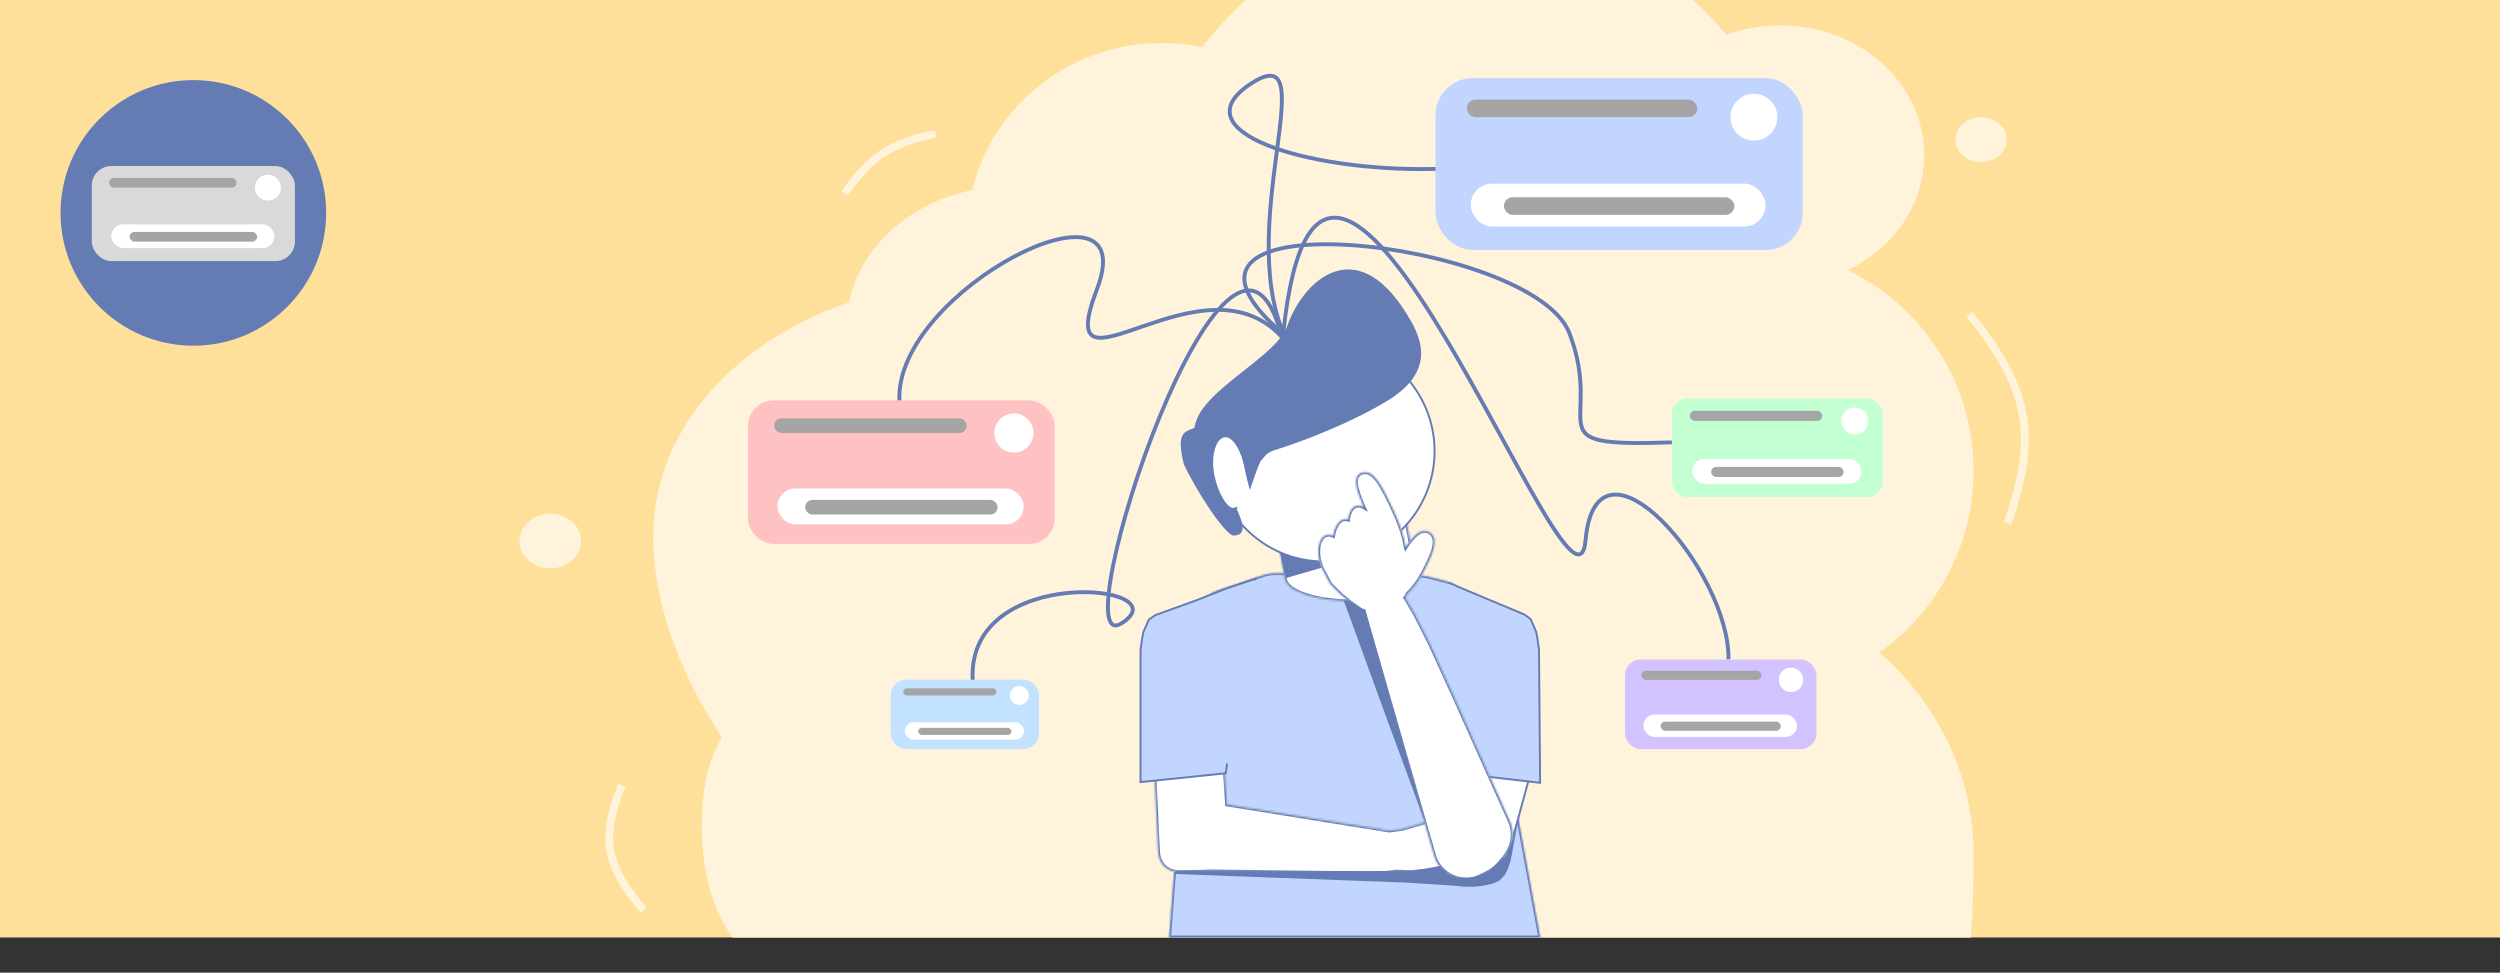 <svg width="1280" height="498" viewBox="0 0 1280 498" fill="none" xmlns="http://www.w3.org/2000/svg">
<rect x="0" y="0" width="1280" height="498" fill="#333333" stroke="none"/>
<rect width="1280" height="480" fill="#FEE09A"/>
<circle cx="99" cy="109" r="68" fill="#647CB3"/>
<path fill-rule="evenodd" clip-rule="evenodd" d="M637.813 0C629.78 7.301 622.363 15.357 615.655 24.064C609.026 22.711 602.155 22 595.114 22C547.756 22 508.095 54.168 497.815 97.339C465.7 103.823 440.683 126.412 434.617 154.795C384.028 171.981 339.572 211.533 334.885 265.355C331.778 301.035 346.189 342.534 369.609 377.377C364.905 385.932 361.848 394.518 360.756 403C360.756 403 352.584 449.185 375.138 480H1008.98C1010.19 467.906 1010.45 453.704 1010.45 437.114C1010.45 396.882 992.067 360.448 962.326 334.025C991.448 313.37 1010.45 279.402 1010.45 241C1010.45 195.81 984.136 156.761 945.984 138.318C969.316 127.165 985.214 105.01 985.214 79.5C985.214 42.773 952.261 13 911.611 13C901.833 13 892.502 14.722 883.966 17.849C878.628 11.496 872.895 5.532 866.809 0H637.813ZM1029.8 268.551C1037.78 245.578 1040.61 227.948 1037.45 211.163C1034.29 194.39 1025.18 178.744 1009.89 159.646L1006.77 162.099C1021.91 181.016 1030.53 196.034 1033.51 211.838C1036.49 227.631 1033.89 244.493 1026.01 267.195L1029.8 268.551ZM450.771 76.911C458.164 72.023 466.81 69.016 478.629 66.573L479.555 70.397C467.995 72.786 459.92 75.653 453.132 80.141C446.337 84.633 440.68 90.848 434.127 100.183L430.723 97.965C437.397 88.458 443.384 81.795 450.771 76.911ZM316.539 401.228C310.928 415.032 308.714 425.76 310.552 436.025C312.388 446.277 318.209 455.739 327.913 467.124L330.955 464.571C321.398 453.359 316.145 444.57 314.5 435.383C312.857 426.21 314.756 416.313 320.26 402.772L316.539 401.228ZM297.544 277C297.544 284.732 290.483 291 281.772 291C273.061 291 266 284.732 266 277C266 269.268 273.061 263 281.772 263C290.483 263 297.544 269.268 297.544 277ZM1014.32 83C1021.58 83 1027.46 77.851 1027.46 71.5C1027.46 65.149 1021.58 60 1014.32 60C1007.06 60 1001.17 65.149 1001.17 71.5C1001.17 77.851 1007.06 83 1014.32 83Z" fill="#FFF4DB"/>
<mask id="path-4-inside-1_780_597" fill="white">
<path fill-rule="evenodd" clip-rule="evenodd" d="M623.846 302.201C616.59 304.618 611.491 311.151 610.907 318.777L598.568 480L788.623 480L768.511 370.918L753.362 310.863C751.88 304.989 747.646 300.196 742 298L731.494 295.292C730.142 294.944 728.756 294.746 727.36 294.701L688.786 293.466L652.786 293.466C650.678 293.466 648.585 293.817 646.593 294.504L636.387 298.022L623.846 302.201Z"/>
</mask>
<path fill-rule="evenodd" clip-rule="evenodd" d="M623.846 302.201C616.59 304.618 611.491 311.151 610.907 318.777L598.568 480L788.623 480L768.511 370.918L753.362 310.863C751.88 304.989 747.646 300.196 742 298L731.494 295.292C730.142 294.944 728.756 294.746 727.36 294.701L688.786 293.466L652.786 293.466C650.678 293.466 648.585 293.817 646.593 294.504L636.387 298.022L623.846 302.201Z" fill="#C2D5FF"/>
<path d="M610.907 318.777L609.91 318.701L609.91 318.701L610.907 318.777ZM623.846 302.201L623.53 301.252L623.53 301.252L623.846 302.201ZM598.568 480L597.571 479.924L597.489 481L598.568 481L598.568 480ZM788.623 480L788.623 481L789.825 481L789.607 479.819L788.623 480ZM768.511 370.918L769.495 370.737L769.489 370.705L769.481 370.674L768.511 370.918ZM753.362 310.863L752.392 311.108L752.392 311.108L753.362 310.863ZM742 298L742.362 297.068L742.307 297.046L742.25 297.032L742 298ZM731.494 295.292L731.744 294.324L731.744 294.324L731.494 295.292ZM727.36 294.701L727.328 295.7L727.328 295.7L727.36 294.701ZM688.786 293.466L688.818 292.467L688.802 292.466L688.786 292.466L688.786 293.466ZM646.593 294.504L646.267 293.559L646.267 293.559L646.593 294.504ZM636.387 298.022L636.704 298.971L636.713 298.968L636.387 298.022ZM611.904 318.853C612.457 311.629 617.288 305.44 624.162 303.15L623.53 301.252C615.892 303.797 610.524 310.673 609.91 318.701L611.904 318.853ZM599.565 480.076L611.904 318.853L609.91 318.701L597.571 479.924L599.565 480.076ZM598.568 481L788.623 481L788.623 479L598.568 479L598.568 481ZM767.528 371.1L787.64 480.181L789.607 479.819L769.495 370.737L767.528 371.1ZM752.392 311.108L767.542 371.163L769.481 370.674L754.332 310.619L752.392 311.108ZM741.638 298.932C746.982 301.01 750.99 305.548 752.392 311.108L754.332 310.619C752.771 304.431 748.31 299.381 742.362 297.068L741.638 298.932ZM731.245 296.261L741.75 298.968L742.25 297.032L731.744 294.324L731.245 296.261ZM727.328 295.7C728.65 295.743 729.964 295.931 731.245 296.261L731.744 294.324C730.321 293.957 728.861 293.749 727.392 293.702L727.328 295.7ZM688.754 294.466L727.328 295.7L727.392 293.702L688.818 292.467L688.754 294.466ZM652.786 294.466L688.786 294.466L688.786 292.466L652.786 292.466L652.786 294.466ZM646.919 295.449C648.807 294.799 650.789 294.466 652.786 294.466L652.786 292.466C650.567 292.466 648.364 292.836 646.267 293.559L646.919 295.449ZM636.713 298.968L646.919 295.449L646.267 293.559L636.062 297.077L636.713 298.968ZM624.162 303.15L636.704 298.971L636.071 297.074L623.53 301.252L624.162 303.15Z" fill="#647CB3" mask="url(#path-4-inside-1_780_597)"/>
<mask id="path-6-inside-2_780_597" fill="white">
<path fill-rule="evenodd" clip-rule="evenodd" d="M664.108 446.728L618.619 446.177C618.062 446.27 617.512 446.321 616.974 446.331L603.984 446.557C597.588 446.669 593.185 442.387 592.876 435.756L590.73 389.732C590.663 388.293 590.792 386.78 591.114 385.233L599.7 344.012C601.517 335.288 609.052 327.101 617.303 324.885L619.704 324.24C629.496 321.61 636.324 328.349 634.334 338.677L626.674 378.441C626.376 379.99 626.273 381.503 626.367 382.937L628.247 411.438C628.257 411.586 628.269 411.733 628.283 411.879L711.315 425.226L717.765 424.39L733.181 419.929L742.224 418.631L745.182 419.987L746.869 421.619L747.919 423.389L748.471 425.933L749.66 428.339L749.852 432.294L747.999 436.026L740.811 442.8L737.157 444.374L732.789 445.592L728.213 446.089L722.337 446.542L714.531 446.278L711.257 446.818L711.255 446.766C710.996 446.809 710.732 446.838 710.463 446.851L703.469 447.205L690.349 447.046L664.108 446.728Z"/>
</mask>
<path fill-rule="evenodd" clip-rule="evenodd" d="M664.108 446.728L618.619 446.177C618.062 446.27 617.512 446.321 616.974 446.331L603.984 446.557C597.588 446.669 593.185 442.387 592.876 435.756L590.73 389.732C590.663 388.293 590.792 386.78 591.114 385.233L599.7 344.012C601.517 335.288 609.052 327.101 617.303 324.885L619.704 324.24C629.496 321.61 636.324 328.349 634.334 338.677L626.674 378.441C626.376 379.99 626.273 381.503 626.367 382.937L628.247 411.438C628.257 411.586 628.269 411.733 628.283 411.879L711.315 425.226L717.765 424.39L733.181 419.929L742.224 418.631L745.182 419.987L746.869 421.619L747.919 423.389L748.471 425.933L749.66 428.339L749.852 432.294L747.999 436.026L740.811 442.8L737.157 444.374L732.789 445.592L728.213 446.089L722.337 446.542L714.531 446.278L711.257 446.818L711.255 446.766C710.996 446.809 710.732 446.838 710.463 446.851L703.469 447.205L690.349 447.046L664.108 446.728Z" fill="white"/>
<path d="M618.619 446.177L618.455 445.191L618.543 445.176L618.631 445.177L618.619 446.177ZM664.108 446.728L664.12 445.728L664.12 445.728L664.108 446.728ZM616.974 446.331L616.957 445.331L616.957 445.331L616.974 446.331ZM603.984 446.557L604.001 447.557L604.001 447.557L603.984 446.557ZM592.876 435.756L591.877 435.802L591.877 435.802L592.876 435.756ZM590.73 389.732L591.729 389.686L591.729 389.686L590.73 389.732ZM591.114 385.233L592.093 385.437L592.093 385.437L591.114 385.233ZM599.7 344.012L598.721 343.808L598.721 343.808L599.7 344.012ZM617.303 324.885L617.563 325.851L617.563 325.851L617.303 324.885ZM619.704 324.24L619.444 323.274L619.444 323.274L619.704 324.24ZM634.334 338.677L635.316 338.866L634.334 338.677ZM626.674 378.441L627.656 378.631L627.656 378.631L626.674 378.441ZM626.367 382.937L625.369 383.003L625.369 383.003L626.367 382.937ZM628.247 411.438L629.245 411.372L629.245 411.372L628.247 411.438ZM628.283 411.879L628.124 412.866L627.361 412.743L627.287 411.974L628.283 411.879ZM711.315 425.226L711.444 426.218L711.3 426.237L711.156 426.213L711.315 425.226ZM717.765 424.39L718.043 425.35L717.97 425.372L717.894 425.381L717.765 424.39ZM733.181 419.929L732.903 418.968L732.97 418.949L733.039 418.939L733.181 419.929ZM742.224 418.631L742.082 417.642L742.373 417.6L742.64 417.722L742.224 418.631ZM745.182 419.987L745.599 419.078L745.755 419.149L745.878 419.269L745.182 419.987ZM746.869 421.619L747.564 420.901L747.66 420.994L747.729 421.109L746.869 421.619ZM747.919 423.389L748.779 422.879L748.862 423.018L748.896 423.177L747.919 423.389ZM748.471 425.933L747.575 426.376L747.52 426.266L747.494 426.145L748.471 425.933ZM749.66 428.339L750.556 427.897L750.648 428.083L750.659 428.291L749.66 428.339ZM749.852 432.294L750.851 432.245L750.864 432.505L750.748 432.738L749.852 432.294ZM747.999 436.026L748.894 436.471L748.815 436.631L748.684 436.754L747.999 436.026ZM740.811 442.8L741.497 443.528L741.369 443.649L741.207 443.719L740.811 442.8ZM737.157 444.374L737.552 445.293L737.49 445.319L737.425 445.338L737.157 444.374ZM732.789 445.592L733.057 446.556L732.978 446.578L732.896 446.587L732.789 445.592ZM728.213 446.089L728.321 447.083L728.306 447.085L728.29 447.086L728.213 446.089ZM722.337 446.542L722.414 447.539L722.358 447.543L722.303 447.541L722.337 446.542ZM714.531 446.278L714.368 445.291L714.466 445.275L714.565 445.278L714.531 446.278ZM711.257 446.818L711.419 447.805L710.288 447.992L710.257 446.845L711.257 446.818ZM711.255 446.766L711.091 445.78L712.224 445.591L712.255 446.739L711.255 446.766ZM710.463 446.851L710.514 447.85L710.514 447.85L710.463 446.851ZM703.469 447.205L703.52 448.203L703.488 448.205L703.457 448.205L703.469 447.205ZM690.349 447.046L690.337 448.046L690.337 448.046L690.349 447.046ZM618.631 445.177L664.12 445.728L664.096 447.728L618.607 447.177L618.631 445.177ZM616.957 445.331C617.443 445.322 617.944 445.276 618.455 445.191L618.783 447.164C618.18 447.264 617.581 447.32 616.992 447.33L616.957 445.331ZM603.966 445.558L616.957 445.331L616.992 447.33L604.001 447.557L603.966 445.558ZM593.874 435.709C594.019 438.812 595.115 441.286 596.844 442.968C598.571 444.647 601.003 445.609 603.966 445.558L604.001 447.557C600.568 447.617 597.601 446.494 595.45 444.402C593.302 442.313 592.041 439.331 591.877 435.802L593.874 435.709ZM591.729 389.686L593.874 435.709L591.877 435.802L589.731 389.779L591.729 389.686ZM592.093 385.437C591.787 386.909 591.666 388.338 591.729 389.686L589.731 389.779C589.66 388.247 589.798 386.65 590.135 385.03L592.093 385.437ZM600.679 344.215L592.093 385.437L590.135 385.03L598.721 343.808L600.679 344.215ZM617.563 325.851C609.695 327.963 602.424 335.841 600.679 344.215L598.721 343.808C600.611 334.735 608.409 326.238 617.044 323.919L617.563 325.851ZM619.963 325.206L617.563 325.851L617.044 323.919L619.444 323.274L619.963 325.206ZM633.352 338.488C634.301 333.567 633.123 329.668 630.735 327.311C628.356 324.963 624.591 323.963 619.963 325.206L619.444 323.274C624.609 321.887 629.154 322.941 632.14 325.888C635.116 328.824 636.358 333.459 635.316 338.866L633.352 338.488ZM625.692 378.252L633.352 338.488L635.316 338.866L627.656 378.631L625.692 378.252ZM625.369 383.003C625.269 381.475 625.379 379.877 625.692 378.252L627.656 378.631C627.373 380.104 627.277 381.53 627.365 382.872L625.369 383.003ZM627.249 411.504L625.369 383.003L627.365 382.872L629.245 411.372L627.249 411.504ZM627.287 411.974C627.272 411.818 627.26 411.661 627.249 411.504L629.245 411.372C629.254 411.51 629.265 411.648 629.278 411.784L627.287 411.974ZM711.156 426.213L628.124 412.866L628.441 410.891L711.474 424.239L711.156 426.213ZM711.186 424.234L717.637 423.398L717.894 425.381L711.444 426.218L711.186 424.234ZM717.487 423.429L732.903 418.968L733.459 420.889L718.043 425.35L717.487 423.429ZM733.039 418.939L742.082 417.642L742.366 419.621L733.323 420.919L733.039 418.939ZM742.64 417.722L745.599 419.078L744.766 420.896L741.807 419.541L742.64 417.722ZM745.878 419.269L747.564 420.901L746.173 422.338L744.487 420.706L745.878 419.269ZM747.729 421.109L748.779 422.879L747.059 423.899L746.009 422.129L747.729 421.109ZM748.896 423.177L749.449 425.721L747.494 426.145L746.942 423.601L748.896 423.177ZM749.368 425.49L750.556 427.897L748.763 428.782L747.575 426.376L749.368 425.49ZM750.659 428.291L750.851 432.245L748.853 432.342L748.661 428.388L750.659 428.291ZM750.748 432.738L748.894 436.471L747.103 435.581L748.957 431.849L750.748 432.738ZM748.684 436.754L741.497 443.528L740.125 442.073L747.313 435.299L748.684 436.754ZM741.207 443.719L737.552 445.293L736.761 443.456L740.415 441.882L741.207 443.719ZM737.425 445.338L733.057 446.556L732.52 444.629L736.888 443.411L737.425 445.338ZM732.896 446.587L728.321 447.083L728.105 445.095L732.681 444.598L732.896 446.587ZM728.29 447.086L722.414 447.539L722.26 445.545L728.136 445.092L728.29 447.086ZM722.303 447.541L714.497 447.277L714.565 445.278L722.371 445.542L722.303 447.541ZM714.694 447.264L711.419 447.805L711.094 445.832L714.368 445.291L714.694 447.264ZM710.257 446.845L710.256 446.793L712.255 446.739L712.256 446.792L710.257 446.845ZM710.413 445.853C710.643 445.841 710.869 445.816 711.091 445.78L711.419 447.753C711.122 447.802 710.82 447.835 710.514 447.85L710.413 445.853ZM703.419 446.206L710.413 445.853L710.514 447.85L703.52 448.203L703.419 446.206ZM690.361 446.046L703.481 446.205L703.457 448.205L690.337 448.046L690.361 446.046ZM664.12 445.728L690.361 446.046L690.337 448.046L664.096 447.728L664.12 445.728Z" fill="#647CB3" mask="url(#path-6-inside-2_780_597)"/>
<path d="M782.475 347.45L784.937 387.187C785.068 389.31 784.88 391.331 784.381 393.154L774.639 428.765C772.883 435.183 767.55 438.29 761.321 436.524L748.534 432.899C747.429 432.585 746.32 432.094 745.238 431.439C737.431 426.708 733.323 415.159 736.911 408.029L752.047 377.95C753.088 375.881 753.655 373.405 753.708 370.7L754.341 338.446C754.539 328.343 762.431 323.551 770.953 328.361C777.263 331.922 782 339.769 782.475 347.45Z" fill="white" stroke="#647CB3"/>
<path d="M737.752 418.729C734.137 419.808 731.074 421.511 728.953 423.271C727.892 424.152 727.08 425.037 726.55 425.852C726.032 426.65 725.814 427.334 725.842 427.864C725.991 428.295 726.416 428.714 727.204 429.06C728.013 429.414 729.128 429.654 730.477 429.749C733.171 429.939 736.696 429.545 740.323 428.463C743.964 427.376 746.039 426.136 747.113 424.915C748.156 423.729 748.28 422.535 747.937 421.386C747.583 420.199 746.806 419.039 745.286 418.411C743.748 417.775 741.369 417.65 737.752 418.729Z" fill="white" stroke="#647CB3"/>
<path d="M746.796 417.116C743.119 421.619 740.097 425.594 738.29 428.675C737.384 430.22 736.806 431.504 736.59 432.495C736.372 433.493 736.545 434.049 736.922 434.356C737.304 434.669 738.015 434.748 739.165 434.355C740.286 433.973 741.678 433.189 743.254 432.045C746.398 429.761 750.178 426.109 753.836 421.628C757.502 417.138 759.438 413.857 760.177 411.492C760.546 410.315 760.607 409.395 760.465 408.681C760.324 407.977 759.98 407.442 759.472 407.027C758.996 406.639 758.475 406.503 757.827 406.633C757.148 406.768 756.312 407.2 755.272 408.009C753.194 409.626 750.475 412.609 746.796 417.116Z" fill="white" stroke="#647CB3"/>
<path d="M729.763 434.037L738.226 419.712L724.47 423.876L719.299 426.165L722.126 435.566L729.763 434.037Z" fill="white"/>
<path d="M734.306 425.757L733.837 436.99L739.516 435.555L745.972 429.224L747.858 426.061L748.326 421.401L744.529 420.861L734.306 425.757Z" fill="white"/>
<mask id="path-13-inside-3_780_597" fill="white">
<path fill-rule="evenodd" clip-rule="evenodd" d="M720.348 268.083H652.659L657.825 296.575H657.883C658.92 302.878 673.735 307.877 691.859 307.877C709.983 307.877 724.799 302.878 725.835 296.575H725.893L725.86 296.404C725.882 296.227 725.893 296.048 725.893 295.869C725.893 295.122 725.7 294.391 725.33 293.682L720.348 268.083Z"/>
</mask>
<path fill-rule="evenodd" clip-rule="evenodd" d="M720.348 268.083H652.659L657.825 296.575H657.883C658.92 302.878 673.735 307.877 691.859 307.877C709.983 307.877 724.799 302.878 725.835 296.575H725.893L725.86 296.404C725.882 296.227 725.893 296.048 725.893 295.869C725.893 295.122 725.7 294.391 725.33 293.682L720.348 268.083Z" fill="white"/>
<path d="M652.659 268.083V267.083H651.461L651.675 268.261L652.659 268.083ZM720.348 268.083L721.33 267.892L721.172 267.083H720.348V268.083ZM657.825 296.575L656.841 296.753L656.99 297.575H657.825V296.575ZM657.883 296.575L658.87 296.413L658.732 295.575H657.883V296.575ZM725.835 296.575V295.575H724.986L724.848 296.413L725.835 296.575ZM725.893 296.575V297.575H727.106L726.875 296.384L725.893 296.575ZM725.86 296.404L724.867 296.281L724.848 296.439L724.878 296.595L725.86 296.404ZM725.33 293.682L724.348 293.873L724.376 294.015L724.443 294.144L725.33 293.682ZM652.659 269.083H720.348V267.083H652.659V269.083ZM658.809 296.397L653.643 267.905L651.675 268.261L656.841 296.753L658.809 296.397ZM657.883 295.575H657.825V297.575H657.883V295.575ZM691.859 306.877C682.878 306.877 674.754 305.637 668.78 303.641C665.79 302.642 663.382 301.468 661.678 300.198C659.962 298.919 659.07 297.627 658.87 296.413L656.896 296.737C657.215 298.675 658.564 300.371 660.483 301.802C662.415 303.242 665.037 304.499 668.146 305.538C674.37 307.617 682.716 308.877 691.859 308.877V306.877ZM724.848 296.413C724.649 297.627 723.757 298.919 722.04 300.198C720.337 301.468 717.928 302.642 714.938 303.641C708.964 305.637 700.84 306.877 691.859 306.877V308.877C701.002 308.877 709.348 307.617 715.572 305.538C718.681 304.499 721.303 303.242 723.236 301.802C725.155 300.371 726.503 298.675 726.822 296.737L724.848 296.413ZM725.893 295.575H725.835V297.575H725.893V295.575ZM724.878 296.595L724.911 296.766L726.875 296.384L726.841 296.213L724.878 296.595ZM724.893 295.869C724.893 296.007 724.884 296.144 724.867 296.281L726.852 296.528C726.879 296.31 726.893 296.09 726.893 295.869H724.893ZM724.443 294.144C724.747 294.727 724.893 295.301 724.893 295.869H726.893C726.893 294.943 726.652 294.055 726.217 293.219L724.443 294.144ZM719.366 268.274L724.348 293.873L726.311 293.491L721.33 267.892L719.366 268.274Z" fill="#647CB3" mask="url(#path-13-inside-3_780_597)"/>
<path d="M611.508 307.729L611.508 307.729L611.496 307.733L591.556 314.92L588.15 317.317L586.775 320.486L586.775 320.488L585.369 323.69L584.667 327.528L583.958 332.691L583.958 338.515L583.958 343.071L583.958 355.437L583.958 361.295L583.958 367.803L583.958 378.868L583.958 390.583L583.958 400.433L627.561 395.914L642.842 296.288L628.179 301.225L611.508 307.729Z" fill="#C2D5FF" stroke="#647CB3"/>
<path d="M639.892 298.152L643.464 296.85L651.128 395.745L611.259 387.419L639.892 298.152Z" fill="#C2D5FF"/>
<path d="M761.357 306.634L761.357 306.634L780.373 314.57L783.729 317.015L785.1 320.218L785.101 320.22L786.504 323.458L787.224 327.331L787.961 332.538L788.01 338.406L788.049 342.996L788.155 355.453L788.205 361.354L788.261 367.91L788.355 379.056L788.455 390.858L788.54 400.784L745.92 395.889L742.526 298.759L745.507 299.994L745.509 299.995L761.357 306.634Z" fill="#C2D5FF" stroke="#647CB3"/>
<path d="M745.5 300.5L742 299L736.891 398.349L773.215 390.022L745.5 300.5Z" fill="#C2D5FF"/>
<path d="M653 272L667.821 279.538L681.043 283.832H695L691.878 286.27L658.272 296L653 272Z" fill="#647CB3"/>
<circle cx="678" cy="231" r="56.5" fill="white" stroke="#647CB3"/>
<path d="M720.034 160.42C726.432 170.696 736.888 188.688 710.867 204.888C684.846 221.088 624.729 243.526 618.331 233.25C591.632 208.916 651.93 187.351 659.092 166.847C667.202 143.63 694.047 118.677 720.034 160.42Z" fill="#647CB3"/>
<path d="M610.41 219.51C606.588 221.246 602.116 221.359 606.111 237.634C612.077 250.769 628.334 275.895 632.155 274.16C645.039 273.376 623 247.186 624.007 237.984C625.148 227.564 625.931 212.46 610.41 219.51Z" fill="#647CB3"/>
<path d="M637.541 237.721L637.535 237.703L637.529 237.685C636.036 232.708 634.306 228.87 632.402 226.422C630.497 223.97 628.498 223.002 626.447 223.491C624.415 223.976 622.696 226.111 621.654 229.456C620.621 232.769 620.31 237.116 620.993 241.7C621.677 246.288 623.385 251.304 625.487 255.026C626.539 256.888 627.676 258.401 628.811 259.376C629.956 260.359 631.024 260.733 631.964 260.509C632.926 260.279 633.994 259.375 635.016 257.863C636.025 256.371 636.932 254.367 637.595 252.102C638.923 247.565 639.24 242.089 637.541 237.721Z" fill="white" stroke="#647CB3"/>
<path d="M627.718 249.129C628.794 256.356 632.975 261.425 637.055 260.452C641.136 259.479 643.57 252.832 642.494 245.606C641.417 238.379 635.969 249.742 633.156 234.283C629.075 235.256 626.641 241.903 627.718 249.129Z" fill="white"/>
<path d="M653.5 229.5L634.211 225.645L635.733 233.146L636.958 238.575L638.5 245.5L639.94 250.88L643.537 240.544L645.347 236.224L648.5 232.5L653.5 229.5Z" fill="#647CB3"/>
<mask id="path-26-inside-4_780_597" fill="white">
<path fill-rule="evenodd" clip-rule="evenodd" d="M728.592 293.298C726.173 297.832 723.363 301.529 720.71 303.957L720.475 304.544C720.251 305.103 719.929 305.614 719.527 306.054C719.779 306.376 720.012 306.72 720.223 307.084L724.681 314.797L732.221 329.697L745.819 359.55L773.066 420.489C775.105 425.05 775.025 430.261 772.846 434.736L772.465 435.518C771.824 436.834 771.014 438.061 770.054 439.168L767.085 442.595C765.707 444.184 764.042 445.504 762.175 446.486L758.636 448.346C749.053 453.386 737.185 448.336 734.193 437.945L698.332 313.401C698.281 313.226 698.241 313.049 698.21 312.871C697.561 312.732 696.94 312.464 696.387 312.076L692 309L686.5 304.5L681.547 299.547C681.184 299.184 680.88 298.768 680.644 298.313L678.177 293.557C677.13 291.949 676.251 289.999 675.661 287.827C673.848 281.149 675.445 274.903 679.229 273.875C680.305 273.583 681.442 273.744 682.561 274.278C683.232 269.917 685.404 266.526 687.851 265.861C688.61 265.655 689.407 265.703 690.213 265.973C690.644 262.289 692.12 259.603 694.423 258.977C695.619 258.652 696.905 258.92 698.177 259.668C694.252 250.75 692.216 243.791 697.158 242.06C703.402 239.872 707.876 249.291 713.698 261.687C716.864 268.428 718.91 274.849 719.585 279.554L719.737 280.125C723.713 273.975 727.767 270.272 731.646 272.342C737.352 275.387 733.668 283.785 728.592 293.298Z"/>
</mask>
<path fill-rule="evenodd" clip-rule="evenodd" d="M728.592 293.298C726.173 297.832 723.363 301.529 720.71 303.957L720.475 304.544C720.251 305.103 719.929 305.614 719.527 306.054C719.779 306.376 720.012 306.72 720.223 307.084L724.681 314.797L732.221 329.697L745.819 359.55L773.066 420.489C775.105 425.05 775.025 430.261 772.846 434.736L772.465 435.518C771.824 436.834 771.014 438.061 770.054 439.168L767.085 442.595C765.707 444.184 764.042 445.504 762.175 446.486L758.636 448.346C749.053 453.386 737.185 448.336 734.193 437.945L698.332 313.401C698.281 313.226 698.241 313.049 698.21 312.871C697.561 312.732 696.94 312.464 696.387 312.076L692 309L686.5 304.5L681.547 299.547C681.184 299.184 680.88 298.768 680.644 298.313L678.177 293.557C677.13 291.949 676.251 289.999 675.661 287.827C673.848 281.149 675.445 274.903 679.229 273.875C680.305 273.583 681.442 273.744 682.561 274.278C683.232 269.917 685.404 266.526 687.851 265.861C688.61 265.655 689.407 265.703 690.213 265.973C690.644 262.289 692.12 259.603 694.423 258.977C695.619 258.652 696.905 258.92 698.177 259.668C694.252 250.75 692.216 243.791 697.158 242.06C703.402 239.872 707.876 249.291 713.698 261.687C716.864 268.428 718.91 274.849 719.585 279.554L719.737 280.125C723.713 273.975 727.767 270.272 731.646 272.342C737.352 275.387 733.668 283.785 728.592 293.298Z" fill="white"/>
<path d="M720.71 303.957L720.035 303.219L719.867 303.373L719.782 303.585L720.71 303.957ZM728.592 293.298L727.71 292.827L727.71 292.827L728.592 293.298ZM720.475 304.544L721.403 304.916L721.403 304.916L720.475 304.544ZM719.527 306.054L718.788 305.38L718.217 306.006L718.74 306.672L719.527 306.054ZM720.223 307.084L721.089 306.583L721.089 306.583L720.223 307.084ZM724.681 314.797L725.573 314.345L725.56 314.32L725.546 314.296L724.681 314.797ZM732.221 329.697L733.131 329.282L733.122 329.264L733.113 329.245L732.221 329.697ZM745.819 359.55L746.732 359.142L746.729 359.135L745.819 359.55ZM773.066 420.489L772.153 420.897L772.153 420.897L773.066 420.489ZM772.846 434.736L773.745 435.174L773.745 435.174L772.846 434.736ZM772.465 435.518L771.566 435.08L771.566 435.08L772.465 435.518ZM770.054 439.168L769.299 438.513L769.299 438.513L770.054 439.168ZM767.085 442.595L767.84 443.25L767.84 443.25L767.085 442.595ZM762.175 446.486L761.709 445.601L761.709 445.601L762.175 446.486ZM758.636 448.346L759.102 449.232L759.102 449.232L758.636 448.346ZM734.193 437.945L735.154 437.669L735.154 437.669L734.193 437.945ZM698.332 313.401L697.371 313.677L697.371 313.677L698.332 313.401ZM698.21 312.871L699.196 312.702L699.081 312.035L698.42 311.893L698.21 312.871ZM696.387 312.076L695.813 312.895L695.813 312.895L696.387 312.076ZM692 309L691.367 309.774L691.395 309.797L691.426 309.819L692 309ZM686.5 304.5L685.793 305.207L685.828 305.242L685.867 305.274L686.5 304.5ZM681.547 299.547L682.254 298.84L682.254 298.84L681.547 299.547ZM680.644 298.313L679.756 298.774L680.644 298.313ZM678.177 293.557L679.065 293.097L679.042 293.053L679.015 293.011L678.177 293.557ZM675.661 287.827L676.626 287.564L676.626 287.564L675.661 287.827ZM679.229 273.875L679.491 274.84L679.491 274.84L679.229 273.875ZM682.561 274.278L682.129 275.181L683.344 275.761L683.549 274.431L682.561 274.278ZM687.851 265.861L688.113 266.826L688.113 266.826L687.851 265.861ZM690.213 265.973L689.895 266.922L691.063 267.313L691.206 266.09L690.213 265.973ZM694.423 258.977L694.685 259.942L694.685 259.942L694.423 258.977ZM698.177 259.668L697.671 260.53L700.339 262.098L699.093 259.265L698.177 259.668ZM697.158 242.06L696.827 241.116L696.827 241.116L697.158 242.06ZM713.698 261.687L714.603 261.262L714.603 261.262L713.698 261.687ZM719.585 279.554L718.595 279.695L718.603 279.754L718.619 279.811L719.585 279.554ZM719.737 280.125L718.771 280.382L719.352 282.564L720.577 280.668L719.737 280.125ZM731.646 272.342L732.117 271.46L732.117 271.46L731.646 272.342ZM721.385 304.694C724.14 302.173 727.015 298.378 729.474 293.769L727.71 292.827C725.331 297.287 722.586 300.885 720.035 303.219L721.385 304.694ZM721.403 304.916L721.638 304.329L719.782 303.585L719.547 304.171L721.403 304.916ZM720.265 306.729C720.748 306.2 721.134 305.587 721.403 304.916L719.547 304.171C719.367 304.619 719.11 305.028 718.788 305.38L720.265 306.729ZM721.089 306.583C720.854 306.178 720.595 305.796 720.313 305.437L718.74 306.672C718.964 306.957 719.17 307.261 719.357 307.584L721.089 306.583ZM725.546 314.296L721.089 306.583L719.357 307.584L723.815 315.297L725.546 314.296ZM733.113 329.245L725.573 314.345L723.788 315.248L731.329 330.148L733.113 329.245ZM746.729 359.135L733.131 329.282L731.311 330.111L744.909 359.964L746.729 359.135ZM773.979 420.081L746.732 359.142L744.906 359.958L772.153 420.897L773.979 420.081ZM773.745 435.174C776.054 430.431 776.139 424.911 773.979 420.081L772.153 420.897C774.072 425.189 773.996 430.09 771.947 434.298L773.745 435.174ZM773.364 435.955L773.745 435.174L771.947 434.298L771.566 435.08L773.364 435.955ZM770.81 439.823C771.827 438.65 772.685 437.35 773.364 435.955L771.566 435.08C770.964 436.317 770.201 437.472 769.299 438.513L770.81 439.823ZM767.84 443.25L770.81 439.823L769.299 438.513L766.329 441.94L767.84 443.25ZM762.64 447.371C764.617 446.331 766.381 444.934 767.84 443.25L766.329 441.94C765.033 443.435 763.467 444.677 761.709 445.601L762.64 447.371ZM759.102 449.232L762.64 447.371L761.709 445.601L758.171 447.461L759.102 449.232ZM733.232 438.222C736.4 449.224 748.959 454.565 759.102 449.232L758.171 447.461C749.147 452.207 737.97 447.449 735.154 437.669L733.232 438.222ZM697.371 313.677L733.232 438.222L735.154 437.669L699.293 313.124L697.371 313.677ZM697.225 313.041C697.262 313.255 697.31 313.468 697.371 313.677L699.293 313.124C699.252 312.985 699.22 312.844 699.196 312.702L697.225 313.041ZM695.813 312.895C696.477 313.36 697.222 313.682 698.001 313.849L698.42 311.893C697.9 311.782 697.404 311.567 696.961 311.257L695.813 312.895ZM691.426 309.819L695.813 312.895L696.961 311.257L692.574 308.181L691.426 309.819ZM685.867 305.274L691.367 309.774L692.633 308.226L687.133 303.726L685.867 305.274ZM680.84 300.254L685.793 305.207L687.207 303.793L682.254 298.84L680.84 300.254ZM679.756 298.774C680.039 299.32 680.405 299.819 680.84 300.254L682.254 298.84C681.964 298.55 681.72 298.217 681.532 297.853L679.756 298.774ZM677.289 294.017L679.756 298.774L681.532 297.853L679.065 293.097L677.289 294.017ZM674.696 288.089C675.312 290.355 676.231 292.402 677.339 294.103L679.015 293.011C678.029 291.497 677.191 289.643 676.626 287.564L674.696 288.089ZM678.966 272.91C676.575 273.56 675.064 275.797 674.377 278.484C673.681 281.205 673.753 284.614 674.696 288.089L676.626 287.564C675.756 284.361 675.719 281.308 676.315 278.98C676.919 276.618 678.099 275.218 679.491 274.84L678.966 272.91ZM682.992 273.376C681.705 272.761 680.32 272.542 678.966 272.91L679.491 274.84C680.29 274.623 681.18 274.727 682.129 275.181L682.992 273.376ZM687.589 264.896C686.032 265.319 684.7 266.559 683.695 268.149C682.678 269.759 681.926 271.831 681.572 274.126L683.549 274.431C683.867 272.365 684.537 270.561 685.385 269.218C686.246 267.856 687.223 267.068 688.113 266.826L687.589 264.896ZM690.531 265.025C689.567 264.702 688.567 264.63 687.589 264.896L688.113 266.826C688.653 266.679 689.247 266.704 689.895 266.922L690.531 265.025ZM694.161 258.012C692.691 258.412 691.558 259.453 690.754 260.822C689.953 262.186 689.446 263.922 689.22 265.857L691.206 266.09C691.411 264.34 691.858 262.892 692.478 261.835C693.096 260.783 693.851 260.169 694.685 259.942L694.161 258.012ZM698.684 258.806C697.252 257.965 695.689 257.597 694.161 258.012L694.685 259.942C695.55 259.707 696.557 259.876 697.671 260.53L698.684 258.806ZM696.827 241.116C695.344 241.635 694.321 242.584 693.761 243.894C693.22 245.158 693.148 246.67 693.35 248.292C693.752 251.525 695.301 255.616 697.262 260.071L699.093 259.265C697.128 254.801 695.697 250.954 695.335 248.045C695.154 246.596 695.255 245.486 695.599 244.68C695.925 243.92 696.5 243.35 697.488 243.004L696.827 241.116ZM714.603 261.262C711.708 255.097 709.091 249.543 706.396 245.818C705.047 243.953 703.617 242.458 702.042 241.586C700.423 240.689 698.677 240.468 696.827 241.116L697.488 243.004C698.761 242.558 699.916 242.694 701.073 243.335C702.275 244.001 703.499 245.225 704.776 246.991C707.335 250.528 709.866 255.881 712.793 262.112L714.603 261.262ZM720.575 279.412C719.882 274.578 717.796 268.06 714.603 261.262L712.793 262.112C715.933 268.797 717.939 275.119 718.595 279.695L720.575 279.412ZM720.703 279.868L720.551 279.296L718.619 279.811L718.771 280.382L720.703 279.868ZM732.117 271.46C729.73 270.187 727.331 270.765 725.144 272.339C722.993 273.886 720.904 276.478 718.897 279.582L720.577 280.668C722.546 277.622 724.471 275.287 726.312 273.963C728.115 272.666 729.683 272.428 731.175 273.225L732.117 271.46ZM729.474 293.769C732.006 289.025 734.261 284.436 735.137 280.619C735.577 278.704 735.694 276.886 735.254 275.297C734.801 273.664 733.78 272.348 732.117 271.46L731.175 273.225C732.365 273.859 733.023 274.735 733.326 275.83C733.642 276.97 733.591 278.417 733.188 280.171C732.38 283.692 730.255 288.058 727.71 292.827L729.474 293.769Z" fill="#647CB3" mask="url(#path-26-inside-4_780_597)"/>
<rect x="735" y="40" width="188" height="88" rx="19" fill="#C2D5FF"/>
<rect x="753" y="94" width="151" height="22" rx="11" fill="white"/>
<circle cx="898" cy="60" r="12" fill="white"/>
<rect x="751" y="51" width="118" height="9" rx="4.5" fill="#A5A5A5"/>
<rect x="770" y="101" width="118" height="9" rx="4.5" fill="#A5A5A5"/>
<rect x="383" y="205" width="157" height="73.489" rx="13" fill="#FFC2C2"/>
<rect x="398.032" y="250.096" width="126.101" height="18.372" rx="9.186" fill="white"/>
<circle cx="519.122" cy="221.702" r="10.021" fill="white"/>
<rect x="396.362" y="214.186" width="98.543" height="7.516" rx="3.758" fill="#A5A5A5"/>
<rect x="412.229" y="255.941" width="98.543" height="7.516" rx="3.758" fill="#A5A5A5"/>
<rect x="856" y="204" width="108" height="50.553" rx="8" fill="#C2FFD3"/>
<rect x="866.34" y="235.021" width="86.745" height="12.638" rx="6.319" fill="white"/>
<circle cx="949.638" cy="215.489" r="6.894" fill="white"/>
<rect x="865.191" y="210.319" width="67.787" height="5.17" rx="2.585" fill="#A5A5A5"/>
<rect x="876.106" y="239.043" width="67.787" height="5.17" rx="2.585" fill="#A5A5A5"/>
<rect x="832" y="337.681" width="98" height="45.872" rx="8" fill="#D2C2FF"/>
<rect x="841.383" y="365.83" width="78.713" height="11.468" rx="5.734" fill="white"/>
<circle cx="916.968" cy="348.106" r="6.255" fill="white"/>
<rect x="840.34" y="343.415" width="61.511" height="4.691" rx="2.346" fill="#A5A5A5"/>
<rect x="850.245" y="369.479" width="61.511" height="4.691" rx="2.346" fill="#A5A5A5"/>
<rect x="456" y="347.979" width="76" height="35.575" rx="8" fill="#C2E2FF"/>
<rect x="463.277" y="369.808" width="61.043" height="8.894" rx="4.447" fill="white"/>
<circle cx="521.894" cy="356.064" r="4.851" fill="white"/>
<rect x="462.468" y="352.426" width="47.702" height="3.638" rx="1.819" fill="#A5A5A5"/>
<rect x="470.149" y="372.638" width="47.702" height="3.638" rx="1.819" fill="#A5A5A5"/>
<rect x="47" y="85" width="104" height="48.681" rx="10" fill="#D9D9D9"/>
<rect x="56.957" y="114.872" width="83.532" height="12.17" rx="6.085" fill="white"/>
<circle cx="137.17" cy="96.064" r="6.638" fill="white"/>
<rect x="55.851" y="91.085" width="65.277" height="4.979" rx="2.489" fill="#A5A5A5"/>
<rect x="66.362" y="118.745" width="65.277" height="4.979" rx="2.489" fill="#A5A5A5"/>
<path d="M602 446H722L737 443.5L739.5 445.5L741.5 447.5L746.5 449.5H754L762.5 446L771 438L775 429L777 421.5L773.5 440.5L772 445L770.5 448L767.5 451L764 452.5L759.5 453.5L755 454H750L744.5 453.5L737.5 453L719.625 451.875L602 447.5V446Z" fill="#647CB3"/>
<path d="M688 307.5H690.5L693.5 309.5L699 312.5L730 422L711.5 372L688 307.5Z" fill="#647CB3"/>
<path d="M735 86.5C668.5 88 602.5 67 641 42.5C679.5 18 629.5 120.5 660 176.5" stroke="#647CB3" stroke-width="2"/>
<path d="M460.5 205C458 148.655 586.223 83.809 561.612 148.155C537 212.5 617.246 125.368 657.955 174.449" stroke="#647CB3" stroke-width="2"/>
<path d="M856 226.5C783.511 228.963 822 218.5 803.5 170.5C785 122.5 573 98.5 656.5 170.5" stroke="#647CB3" stroke-width="2"/>
<path d="M498 348C495 288 606.27 299.102 574.17 319.172C542.07 339.242 630.556 66.594 656.556 173.74" stroke="#647CB3" stroke-width="2"/>
<path d="M885 337.5C885.5 292 817.5 214 811.802 276.578C806.104 339.156 677.5 -27.5 657 171" stroke="#647CB3" stroke-width="2"/>
</svg>
